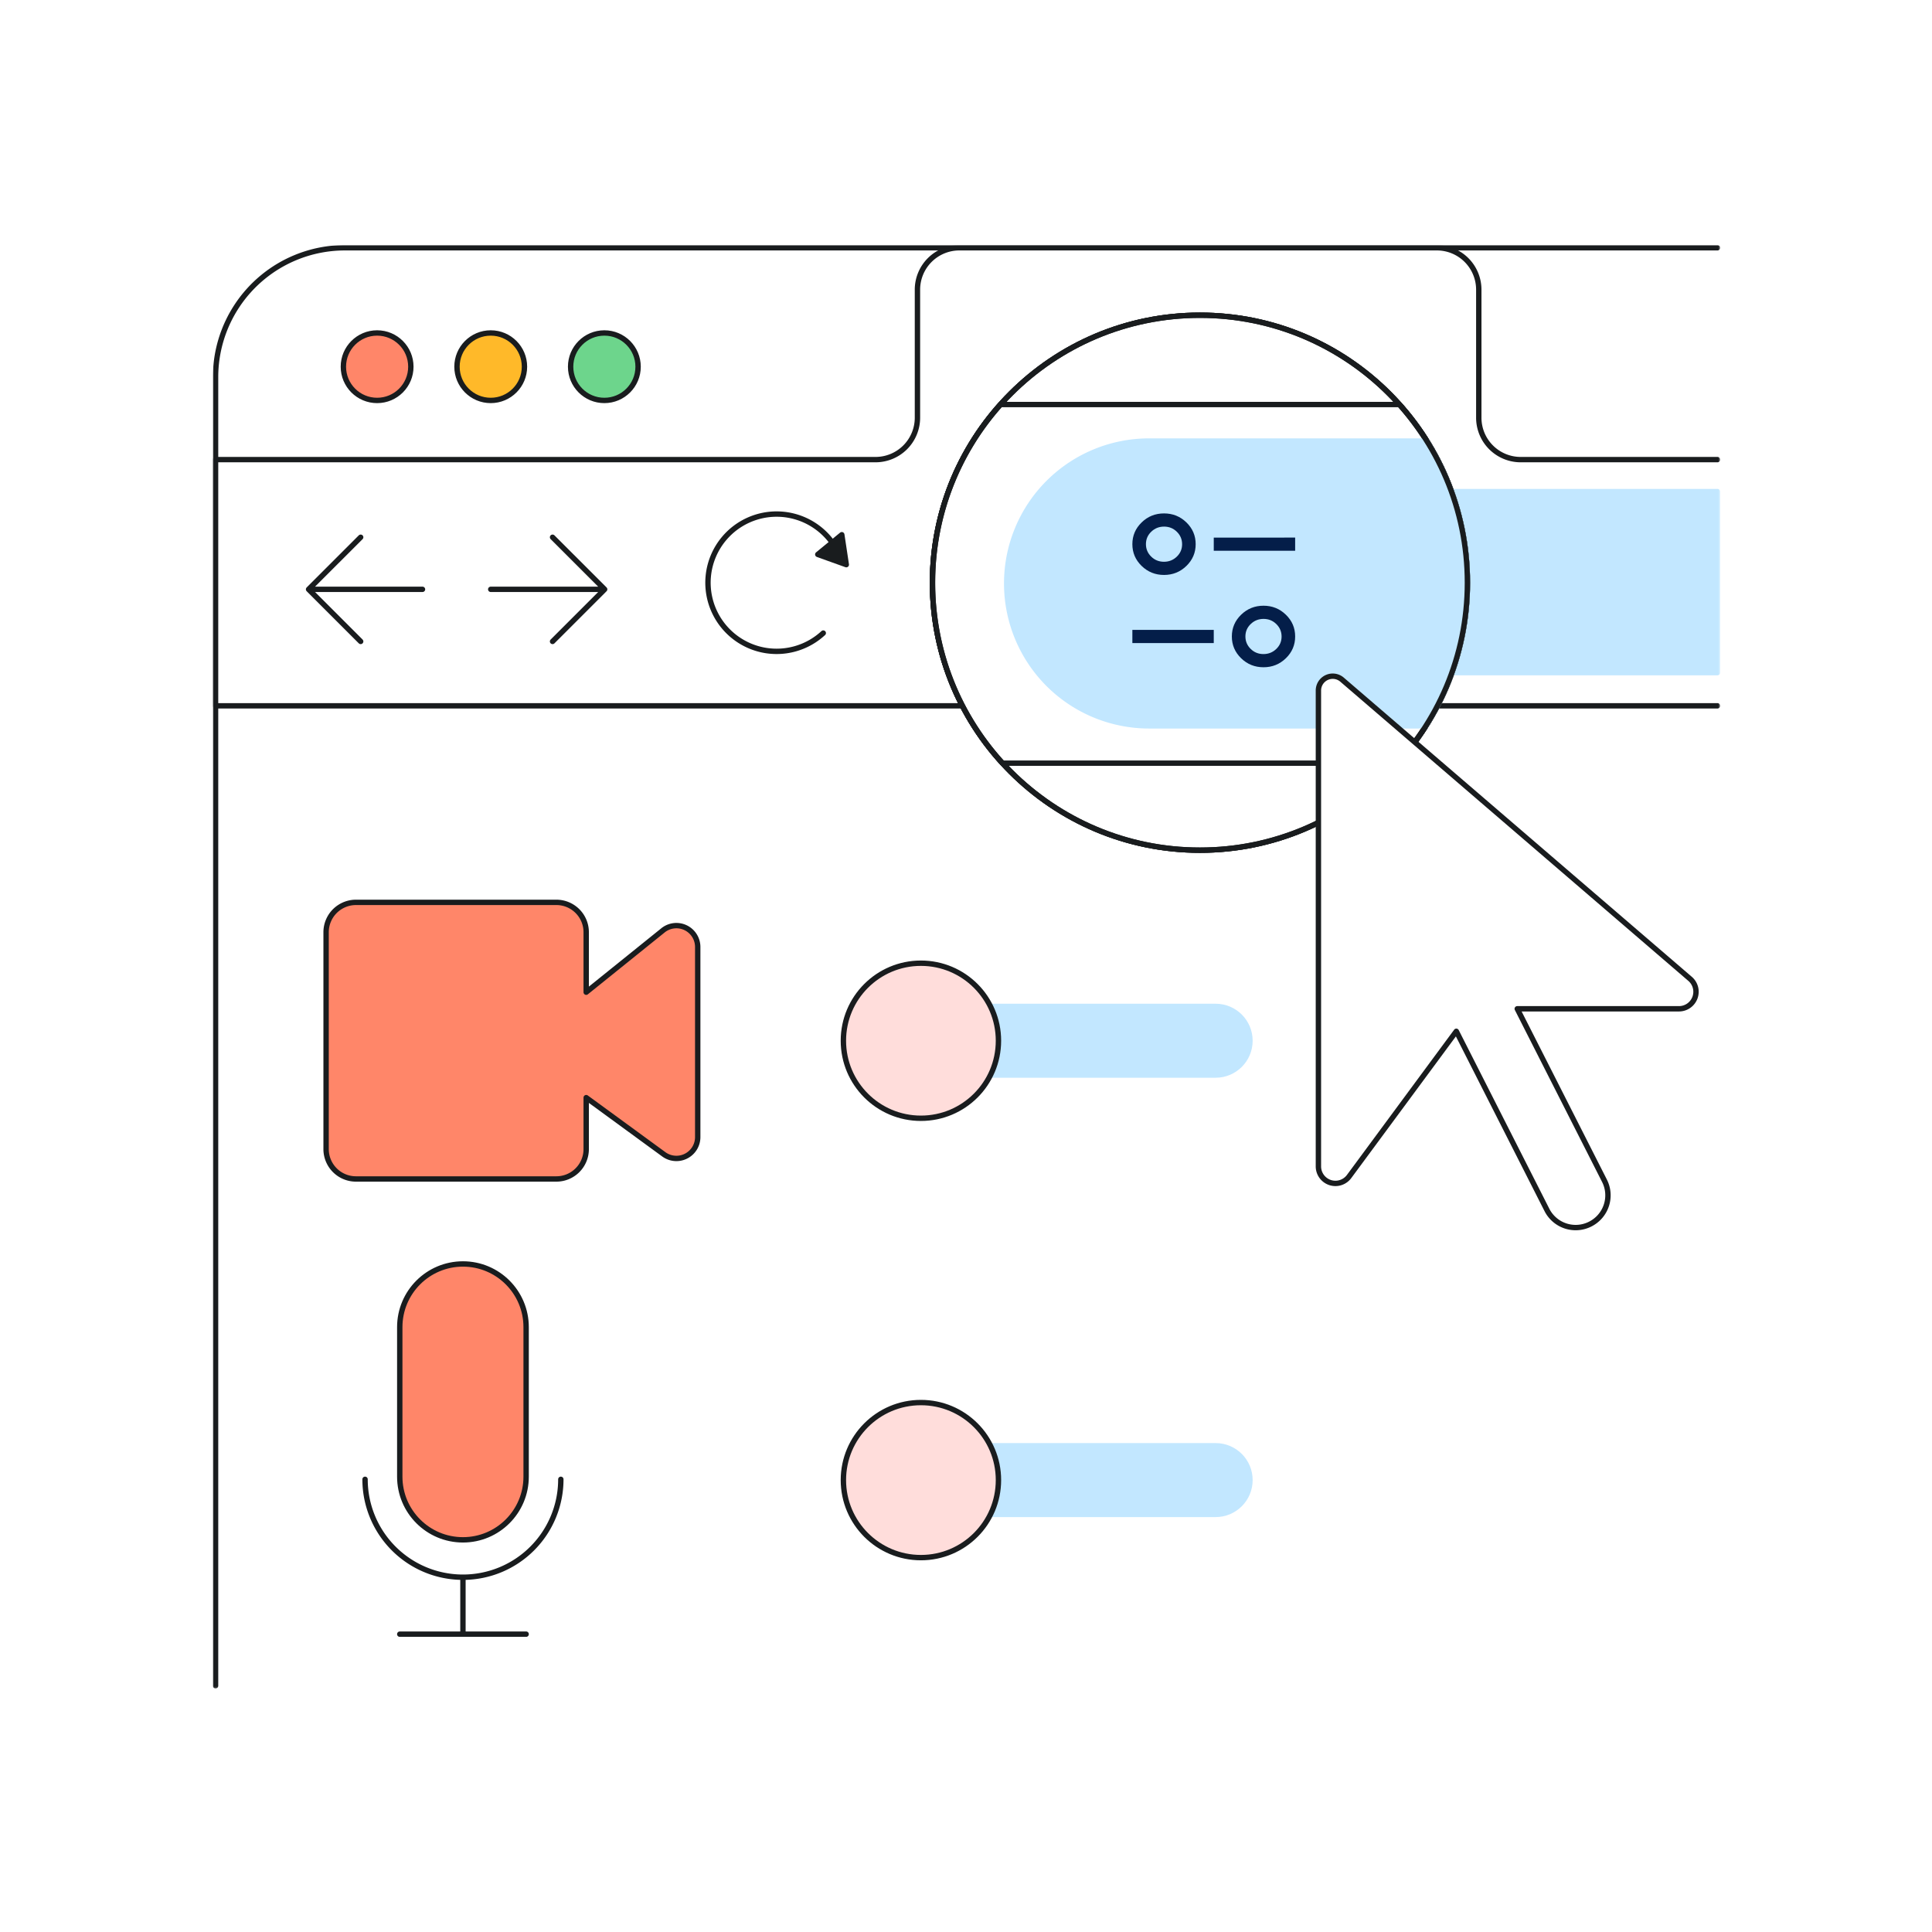 <svg width="1080" height="1080" fill="none" xmlns="http://www.w3.org/2000/svg"><rect width="100%" height="100%" fill="#808080" stroke="none"/><g clip-path="url(#a)"><path d="M0 0h1080v1080H0V0Z" fill="#fff"/><mask id="b" style="mask-type:luminance" maskUnits="userSpaceOnUse" x="119" y="137" width="843" height="807"><path d="M119 137h842.58v806.85H119V137Z" fill="#fff"/></mask><g mask="url(#b)"><path d="M120.5 942.36V210.83a72.326 72.326 0 0 1 44.642-66.824 72.321 72.321 0 0 1 27.678-5.506h767.26" fill="#fff"/><path d="M120.5 942.36V210.83a72.326 72.326 0 0 1 44.642-66.824 72.321 72.321 0 0 1 27.678-5.506h767.26" stroke="#191C1E" stroke-width="3" stroke-linecap="round" stroke-linejoin="round"/><path d="M960.08 256.93h-110a23.43 23.43 0 0 1-23.43-23.43v-71.56a23.433 23.433 0 0 0-23.43-23.44H536.29a23.427 23.427 0 0 0-16.571 6.866 23.43 23.43 0 0 0-6.859 16.574v71.56a23.433 23.433 0 0 1-23.43 23.43H120.5v137.62h839.58" fill="#fff"/><path d="M960.08 256.93h-110a23.43 23.43 0 0 1-23.43-23.43v-71.56a23.433 23.433 0 0 0-23.43-23.44H536.29a23.427 23.427 0 0 0-16.571 6.866 23.43 23.43 0 0 0-6.859 16.574v71.56a23.433 23.433 0 0 1-23.43 23.43H120.5v137.62h839.58" stroke="#191C1E" stroke-width="3" stroke-linecap="round" stroke-linejoin="round"/><path d="M210.81 223.85c10.416 0 18.86-8.444 18.86-18.86 0-10.416-8.444-18.86-18.86-18.86-10.416 0-18.86 8.444-18.86 18.86 0 10.416 8.444 18.86 18.86 18.86Z" fill="#FF8669" stroke="#191C1E" stroke-width="3" stroke-linecap="round" stroke-linejoin="round"/><path d="M274.32 223.85c10.416 0 18.86-8.444 18.86-18.86 0-10.416-8.444-18.86-18.86-18.86-10.416 0-18.86 8.444-18.86 18.86 0 10.416 8.444 18.86 18.86 18.86Z" fill="#FFB929" stroke="#191C1E" stroke-width="3" stroke-linecap="round" stroke-linejoin="round"/><path d="M337.84 223.85c10.416 0 18.86-8.444 18.86-18.86 0-10.416-8.444-18.86-18.86-18.86-10.416 0-18.86 8.444-18.86 18.86 0 10.416 8.444 18.86 18.86 18.86Z" fill="#6DD58C" stroke="#191C1E" stroke-width="3" stroke-linecap="round" stroke-linejoin="round"/><path d="M670.77 475.25c82.578 0 149.52-66.942 149.52-149.52 0-82.578-66.942-149.52-149.52-149.52-82.578 0-149.52 66.942-149.52 149.52 0 82.578 66.942 149.52 149.52 149.52Z" fill="#fff" stroke="#191C1E" stroke-width="3" stroke-linecap="round" stroke-linejoin="round"/><path d="M460.21 353.89a38.365 38.365 0 0 1-59.61-9.508 38.372 38.372 0 0 1 4.181-43.353 38.372 38.372 0 0 1 60.329 2.061" fill="#fff"/><path d="M460.21 353.89a38.365 38.365 0 0 1-59.61-9.508 38.372 38.372 0 0 1 4.181-43.353 38.372 38.372 0 0 1 60.329 2.061" stroke="#191C1E" stroke-width="3" stroke-linecap="round" stroke-linejoin="round"/><path d="m470.57 298.9 2.52 16.75-15.95-5.72 13.43-11.03Z" fill="#191C1E" stroke="#191C1E" stroke-width="3" stroke-linecap="round" stroke-linejoin="round"/><path d="M236.18 329.44h-63.69m0 0 29.13 29.13m-29.13-29.13 29.13-29.12m72.7 29.12h63.69m0 0-29.13 29.13m29.13-29.13-29.13-29.12" stroke="#191C1E" stroke-width="3" stroke-linecap="round" stroke-linejoin="round"/><path d="M679.55 562.59H514.16c-10.598 0-19.19 8.589-19.19 19.185 0 10.596 8.592 19.185 19.19 19.185h165.39c10.598 0 19.19-8.589 19.19-19.185 0-10.596-8.592-19.185-19.19-19.185Zm0 245.6H514.16c-10.598 0-19.19 8.589-19.19 19.185 0 10.596 8.592 19.185 19.19 19.185h165.39c10.598 0 19.19-8.589 19.19-19.185 0-10.596-8.592-19.185-19.19-19.185Z" fill="#C2E7FF" stroke="#C2E7FF" stroke-width="3" stroke-linecap="round" stroke-linejoin="round"/><path d="M294.11 741.88c0-19.507-15.813-35.32-35.32-35.32-19.507 0-35.32 15.813-35.32 35.32v83.58c0 19.507 15.813 35.32 35.32 35.32 19.507 0 35.32-15.813 35.32-35.32v-83.58Z" fill="#FF8669" stroke="#191C1E" stroke-width="3" stroke-linecap="round" stroke-linejoin="round"/><path d="M313.51 826.95a54.713 54.713 0 0 1-16.027 38.693 54.724 54.724 0 0 1-38.693 16.027m0 0a54.716 54.716 0 0 1-50.555-33.78 54.713 54.713 0 0 1-4.165-20.94m54.72 54.72v31.84m-35.32 0h70.64" stroke="#191C1E" stroke-width="3" stroke-linecap="round" stroke-linejoin="round"/><path d="m370.59 520.1-42.9 34.55v-33.56a16.694 16.694 0 0 0-4.914-11.803 16.682 16.682 0 0 0-11.826-4.857H199.06a16.7 16.7 0 0 0-15.484 10.263 16.668 16.668 0 0 0-1.286 6.397v121.34a16.693 16.693 0 0 0 16.75 16.62h111.91a16.685 16.685 0 0 0 16.74-16.62v-28.85l43.34 31.66a11.92 11.92 0 0 0 17.204-3.298 11.922 11.922 0 0 0 1.796-6.222V529.28a11.925 11.925 0 0 0-13.356-11.765 11.914 11.914 0 0 0-6.084 2.585Z" fill="#FF8669" stroke="#191C1E" stroke-width="3" stroke-linecap="round" stroke-linejoin="round"/><path d="M590.9 274.8h369.18V376H590.9a50.615 50.615 0 0 1-50.61-50.61 50.615 50.615 0 0 1 50.61-50.59Z" fill="#C2E7FF" stroke="#C2E7FF" stroke-width="3" stroke-linecap="round" stroke-linejoin="round"/><path d="M625.31 322.08h-27.15a7.88 7.88 0 0 0-7.88 7.88v17.19a7.88 7.88 0 0 0 7.88 7.88h27.15a7.88 7.88 0 0 0 7.88-7.88v-17.19a7.88 7.88 0 0 0-7.88-7.88Z" fill="#fff" stroke="#191C1E" stroke-width="3" stroke-linecap="round" stroke-linejoin="round"/><path d="M595.13 322.09v-12.86a16.765 16.765 0 0 1 16.76-16.8 16.76 16.76 0 0 1 16.76 16.76v12.86" fill="#fff"/><path d="M595.13 322.09v-12.86a16.765 16.765 0 0 1 16.76-16.8 16.76 16.76 0 0 1 16.76 16.76v12.86" stroke="#191C1E" stroke-width="3" stroke-linecap="round" stroke-linejoin="round"/><path d="M670.77 475.25c82.578 0 149.52-66.942 149.52-149.52 0-82.578-66.942-149.52-149.52-149.52-82.578 0-149.52 66.942-149.52 149.52 0 82.578 66.942 149.52 149.52 149.52Z" fill="#fff" stroke="#191C1E" stroke-width="3" stroke-linecap="round" stroke-linejoin="round"/><path d="M521.29 325.74a149.006 149.006 0 0 0 39.1 100.87h220.75a149.51 149.51 0 0 0 1.15-200.47h-223a149 149 0 0 0-38 99.6Z" fill="#fff" stroke="#191C1E" stroke-width="3" stroke-linecap="round" stroke-linejoin="round"/><path d="M562.74 326.15a79.61 79.61 0 0 0 23.314 56.286 79.61 79.61 0 0 0 56.286 23.314h154.75a149.583 149.583 0 0 0 .52-159.2H642.34a79.6 79.6 0 0 0-79.6 79.6Z" fill="#C2E7FF" stroke="#C2E7FF" stroke-width="3" stroke-linecap="round" stroke-linejoin="round"/><path d="M670.77 475.25c82.578 0 149.52-66.942 149.52-149.52 0-82.578-66.942-149.52-149.52-149.52-82.578 0-149.52 66.942-149.52 149.52 0 82.578 66.942 149.52 149.52 149.52Z" stroke="#191C1E" stroke-width="3" stroke-linecap="round" stroke-linejoin="round"/><path d="m944.76 547.178-194.54-167.24a7.997 7.997 0 0 0-8.558-1.208 8.004 8.004 0 0 0-4.662 7.278v266a9.51 9.51 0 0 0 17.17 5.65l59.92-81.16 50.64 99.84a17.996 17.996 0 0 0 10.476 8.993 17.998 17.998 0 0 0 13.764-1.073 18.027 18.027 0 0 0 5.544-4.339 18.021 18.021 0 0 0 4.293-13.124 17.985 17.985 0 0 0-1.907-6.777l-48.75-96.1h90.4a9.513 9.513 0 0 0 8.931-6.209 9.515 9.515 0 0 0-2.721-10.531Z" fill="#fff" stroke="#191C1E" stroke-width="3" stroke-linecap="round" stroke-linejoin="round"/><path d="M514.8 625.12c23.936 0 43.34-19.404 43.34-43.34 0-23.936-19.404-43.34-43.34-43.34-23.936 0-43.34 19.404-43.34 43.34 0 23.936 19.404 43.34 43.34 43.34Zm0 245.6c23.936 0 43.34-19.404 43.34-43.34 0-23.936-19.404-43.34-43.34-43.34-23.936 0-43.34 19.404-43.34 43.34 0 23.936 19.404 43.34 43.34 43.34Z" fill="#FFDDDB" stroke="#191C1E" stroke-width="3" stroke-linecap="round" stroke-linejoin="round"/></g><path d="M706.306 373c-4.887 0-9.058-1.679-12.513-5.037-3.455-3.358-5.182-7.413-5.182-12.163s1.727-8.805 5.182-12.163c3.455-3.358 7.626-5.037 12.513-5.037s9.057 1.679 12.512 5.037c3.455 3.358 5.182 7.413 5.182 12.163s-1.727 8.805-5.182 12.163c-3.455 3.358-7.625 5.037-12.512 5.037Zm-.03-7.371c2.8 0 5.19-.953 7.171-2.859 1.98-1.905 2.97-4.219 2.97-6.941 0-2.722-.98-5.046-2.941-6.97-1.96-1.925-4.34-2.888-7.141-2.888-2.8 0-5.19.953-7.17 2.859-1.981 1.905-2.971 4.219-2.971 6.941 0 2.722.981 5.046 2.941 6.97 1.96 1.925 4.34 2.888 7.141 2.888ZM633 359.486v-7.372h45.5v7.372H633Zm17.694-38.086c-4.887 0-9.057-1.679-12.512-5.037-3.455-3.358-5.182-7.413-5.182-12.163s1.727-8.805 5.182-12.163c3.455-3.358 7.625-5.037 12.512-5.037 4.887 0 9.058 1.679 12.513 5.037 3.455 3.358 5.182 7.413 5.182 12.163s-1.727 8.805-5.182 12.163c-3.455 3.358-7.626 5.037-12.513 5.037Zm-.029-7.371c2.8 0 5.19-.953 7.17-2.859 1.981-1.905 2.971-4.219 2.971-6.941 0-2.722-.981-5.046-2.941-6.97-1.96-1.925-4.34-2.888-7.141-2.888-2.8 0-5.19.953-7.171 2.859-1.98 1.905-2.97 4.219-2.97 6.941 0 2.722.98 5.046 2.941 6.97 1.96 1.925 4.34 2.888 7.141 2.888Zm27.835-6.143v-7.372H724v7.372h-45.5Z" fill="#041E49"/></g><defs><clipPath id="a"><path fill="#fff" d="M0 0h1080v1080H0z"/></clipPath></defs></svg>